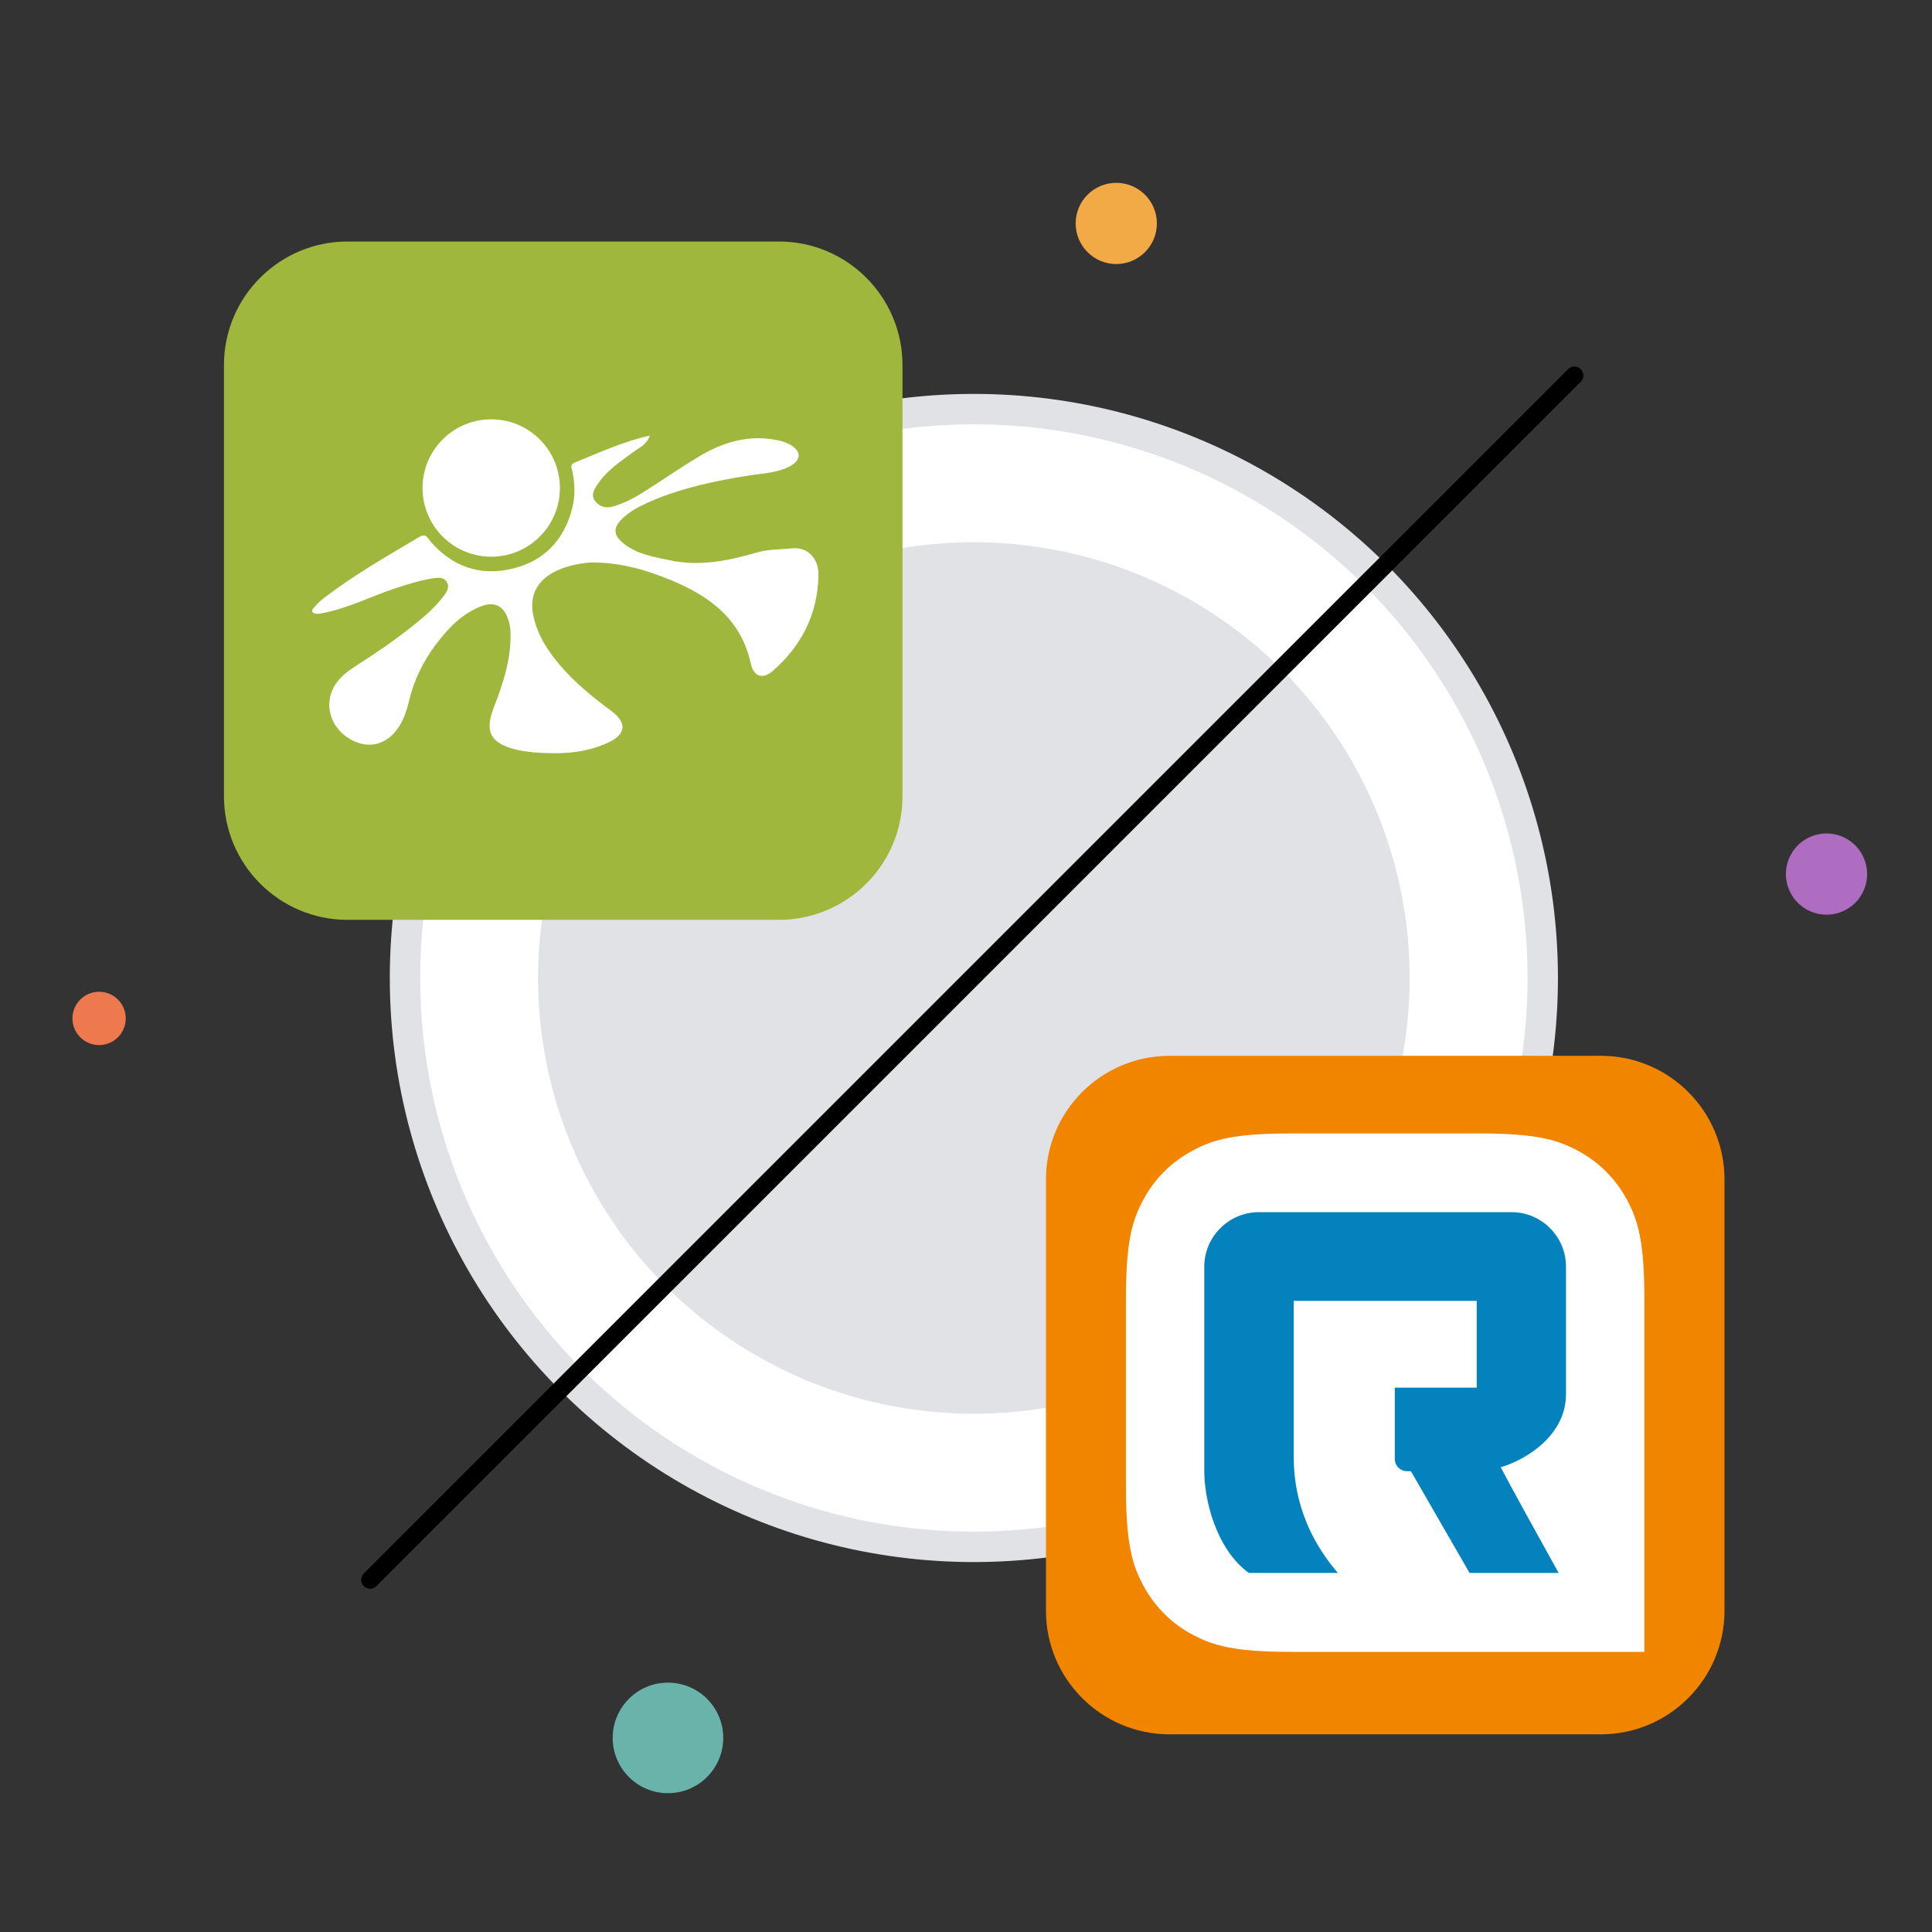 <?xml version="1.0" encoding="utf-8"?>
<!-- Generator: Adobe Illustrator 26.2.1, SVG Export Plug-In . SVG Version: 6.00 Build 0)  -->
<svg version="1.1" id="Layer_1" xmlns="http://www.w3.org/2000/svg" xmlns:xlink="http://www.w3.org/1999/xlink" x="0px" y="0px"
	 viewBox="0 0 1080 1080" style="enable-background:new 0 0 1080 1080;" xml:space="preserve">
<rect x="0" y="0" width="1080" height="1080" fill="#333333" stroke="none"/>
<style type="text/css">
	.st0{fill:#E0E2E6;}
	.st1{fill:#FFFFFF;}
	.st2{fill:none;stroke:#000000;stroke-width:10;stroke-linecap:round;stroke-miterlimit:10;}
	.st3{fill:#F2AA47;}
	.st4{fill:#EE794F;}
	.st5{fill:#AF6DC2;}
	.st6{fill:#6AB3AB;}
	.st7{fill:#9EB73C;}
	.st8{fill:#F18500;}
	.st9{fill:#0482BE;}
</style>
<g id="Layer_1_00000002353830369272540790000009425921194385727624_">
</g>
<circle class="st0" cx="544.4" cy="546.7" r="326.5"/>
<circle class="st1" cx="544.4" cy="546.7" r="309.5"/>
<circle class="st0" cx="544.4" cy="546.7" r="243.6"/>
<line class="st2" x1="880.1" y1="209.9" x2="206.9" y2="883.1"/>
<circle class="st3" cx="624" cy="124.9" r="22.7"/>
<circle class="st4" cx="55.4" cy="569.3" r="14.9"/>
<ellipse transform="matrix(0.464 -0.886 0.886 0.464 114.125 1166.367)" class="st5" cx="1021" cy="488.9" rx="22.7" ry="22.7"/>
<circle class="st6" cx="373.4" cy="971.5" r="30.9"/>
<path class="st7" d="M435.3,514.2h-241c-38.2,0-69.1-31-69.1-69.1V204.1c0-38.2,31-69.1,69.1-69.1h241.1c38.2,0,69.1,31,69.1,69.1
	v241.1C504.5,483.3,473.5,514.2,435.3,514.2z"/>
<path class="st8" d="M894.9,969.5H653.8c-38.2,0-69.1-31-69.1-69.1V659.3c0-38.2,31-69.1,69.1-69.1h241.1c38.2,0,69.1,31,69.1,69.1
	v241.1C964,938.5,933,969.5,894.9,969.5z"/>
<path id="Rectangle-3_00000090996414500635432170000006208843602491998391_" class="st1" d="M722.3,633.6h104
	c32.3,0,44,3.4,55.8,9.7s21,15.6,27.4,27.4c6.3,11.8,9.7,23.5,9.7,55.8v196.9H722.3c-32.3,0-44-3.4-55.8-9.7s-21-15.6-27.4-27.4
	c-6.3-11.8-9.7-23.5-9.7-55.8v-104c0-32.3,3.4-44,9.7-55.8s15.6-21,27.4-27.4S690,633.6,722.3,633.6z"/>
<path id="Path_00000129906201455544590360000010729493630029877689_" class="st9" d="M703.8,677.6h141.1c16.9,0,30.5,13.7,30.5,30.5
	v71.3c0,22.3-21.2,36.3-36.5,40.8c6.9,13,17.7,32.7,32.4,59.1h-49.8l-32.8-56.9h-2.2c-3.7,0-6.8-3-6.8-6.8v-39.9h45.8v-48.5H723.2
	v87c0,14.5,2.8,39.6,24.7,65.1h-49.8c-18.3-13.4-24.9-40.8-24.9-56.9V708.1C673.2,691.3,686.9,677.6,703.8,677.6z"/>
<g>
	<g>
		<path class="st1" d="M443,306.5c-6.5,0.7-13.1,0.4-19.7,2.3c-15.9,4.6-32.1,8-48.9,4.4c-9.1-1.9-18.3-3.4-25.8-9.4
			c-5.9-4.7-6-8.9-0.5-14.1c4.3-4.1,9.6-6.8,15-9.2c18.2-7.9,37.5-11.9,57-14.9c7.4-1.1,15-1.4,21.7-5.1c6.2-3.4,6.2-8.3,0.1-11.8
			c-1.9-1.1-4.1-1.9-6.3-2.4c-16.5-3.7-31.4,0.7-45.4,9.2c-10.1,6.1-19.8,12.8-29.7,19.1c-5.3,3.4-10.9,6.4-17,8.3
			c-4.3,1.4-8,0.7-10.6-2.5c-3.1-3.7-0.5-7.3,1.7-10.5c5.2-7.4,12.7-12.2,19.8-17.5c3.1-2.3,7.2-3.7,8.8-8.9
			c-15.1,3.4-28.4,9.6-42,15.1c-2.8,1.1-1.6,3.3-1.2,5.2c1.4,6.7,1.6,13.5-0.1,20.2c-4.5,17.9-15.8,29.7-33.5,33.9
			c-18,4.3-33.6-1.1-45.8-15.3c-1.6-1.9-2.4-4.7-6.3-2.4c-18.3,10.9-36.8,21.4-53.7,34.5c-1.8,1.4-3.4,3-4.9,4.7
			c-0.8,0.8-1.7,2-0.9,2.9c0.6,0.7,2,0.9,3,0.8c1.6-0.1,3.1-0.5,4.7-0.8c13.1-2.9,25.1-8.9,37.8-13.2c6.9-2.3,13.8-4.5,20.9-5.7
			c3.2-0.5,6.8-1.1,8.6,2c1.9,3.2-0.5,6.1-2.4,8.6c-4.2,5.4-9.3,9.9-14.6,14.2c-10.9,8.9-22.5,16.8-34.4,24.4
			c-4,2.6-7.8,5.5-10.6,9.5c-7,10.3-3.9,23.7,7.1,30.6c10.7,6.7,21.8,3.9,28.5-7.1c2.5-4.1,4-8.6,5.1-13.2
			c2.7-11.6,7.7-22.2,14.9-31.8c7-9.3,14.9-17.8,26.2-21.9c6.6-2.4,11.6-0.1,14.1,6.5c1.2,3,1.7,6.1,1.7,9.3
			c0.2,14.4-4.2,27.7-9.3,40.8c-5.3,13.7-2.1,20,12.2,23.7c3,0.8,6.2,1,9.3,1.5l0.6,0.2l0.6-0.1c14.1,1.1,28.1,0.6,41.2-5.5
			c10-4.6,10.6-11.1,1.7-17.7c-10.4-7.7-20.4-15.8-28.8-25.7c-6.8-8-12.4-16.7-14.7-27.2c-2.4-10.7,1.4-19.2,11.1-24.5
			c6.5-3.5,13.5-4.9,20.8-5.6l0.6,0.1c0,0,0.6-0.1,0.6-0.1c15.7,0.1,30.3,4.2,44.7,10.3c21.4,9,38.4,21.9,43.7,46.3
			c1.6,7.2,6.6,8.9,12.1,4.2c16.2-14,25.3-31.9,25.7-53.4C457.9,312.2,451.4,305.7,443,306.5z"/>
	</g>
	<circle class="st1" cx="274.6" cy="272.8" r="38.4"/>
</g>
</svg>
